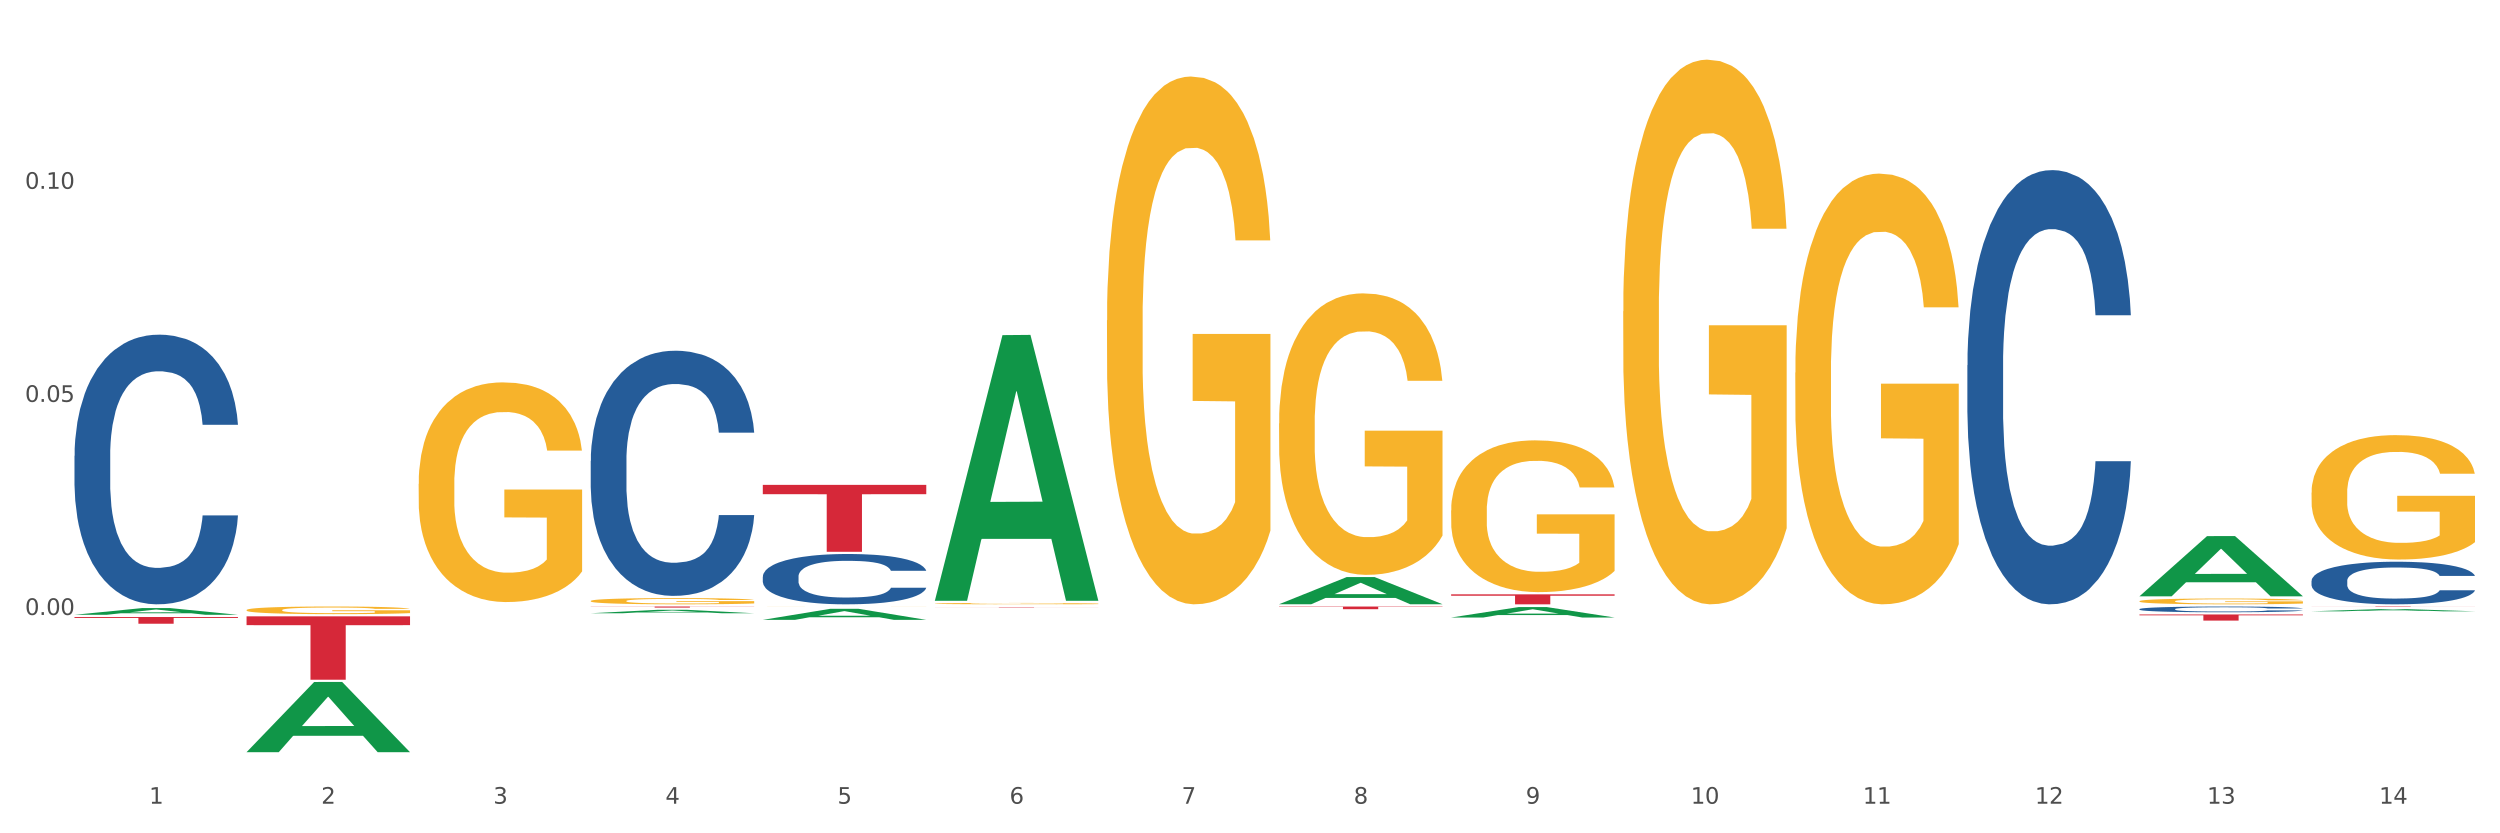 <?xml version="1.0" encoding="utf-8" standalone="no"?>
<!DOCTYPE svg PUBLIC "-//W3C//DTD SVG 1.1//EN"
  "http://www.w3.org/Graphics/SVG/1.1/DTD/svg11.dtd">
<svg xmlns:xlink="http://www.w3.org/1999/xlink" width="1080pt" height="360pt" viewBox="0 0 1080 360" xmlns="http://www.w3.org/2000/svg" version="1.1">
 <rect x="0" y="0" width="1080" height="360" fill="#333333" stroke="none"/>
 <defs>
  <style type="text/css">*{stroke-linejoin: round; stroke-linecap: butt}</style>
 </defs>
 <g id="figure_1">
  <g id="patch_1">
   <path d="M 0 360 
L 1080 360 
L 1080 0 
L 0 0 
z
" style="fill: #ffffff; stroke: #ffffff; stroke-linejoin: miter"/>
  </g>
  <g id="axes_1">
   <g id="matplotlib.axis_1">
    <g id="xtick_1">
     <g id="text_1">
      <!-- 1 -->
      <g style="fill: #4d4d4d" transform="translate(64.432 347.204) scale(0.096 -0.096)">
       <defs>
        <path id="DejaVuSans-31" d="M 794 531 
L 1825 531 
L 1825 4091 
L 703 3866 
L 703 4441 
L 1819 4666 
L 2450 4666 
L 2450 531 
L 3481 531 
L 3481 0 
L 794 0 
L 794 531 
z
" transform="scale(0.016)"/>
       </defs>
       <use xlink:href="#DejaVuSans-31"/>
      </g>
     </g>
    </g>
    <g id="xtick_2">
     <g id="text_2">
      <!-- 2 -->
      <g style="fill: #4d4d4d" transform="translate(138.771 347.204) scale(0.096 -0.096)">
       <defs>
        <path id="DejaVuSans-32" d="M 1228 531 
L 3431 531 
L 3431 0 
L 469 0 
L 469 531 
Q 828 903 1448 1529 
Q 2069 2156 2228 2338 
Q 2531 2678 2651 2914 
Q 2772 3150 2772 3378 
Q 2772 3750 2511 3984 
Q 2250 4219 1831 4219 
Q 1534 4219 1204 4116 
Q 875 4013 500 3803 
L 500 4441 
Q 881 4594 1212 4672 
Q 1544 4750 1819 4750 
Q 2544 4750 2975 4387 
Q 3406 4025 3406 3419 
Q 3406 3131 3298 2873 
Q 3191 2616 2906 2266 
Q 2828 2175 2409 1742 
Q 1991 1309 1228 531 
z
" transform="scale(0.016)"/>
       </defs>
       <use xlink:href="#DejaVuSans-32"/>
      </g>
     </g>
    </g>
    <g id="xtick_3">
     <g id="text_3">
      <!-- 3 -->
      <g style="fill: #4d4d4d" transform="translate(213.109 347.204) scale(0.096 -0.096)">
       <defs>
        <path id="DejaVuSans-33" d="M 2597 2516 
Q 3050 2419 3304 2112 
Q 3559 1806 3559 1356 
Q 3559 666 3084 287 
Q 2609 -91 1734 -91 
Q 1441 -91 1130 -33 
Q 819 25 488 141 
L 488 750 
Q 750 597 1062 519 
Q 1375 441 1716 441 
Q 2309 441 2620 675 
Q 2931 909 2931 1356 
Q 2931 1769 2642 2001 
Q 2353 2234 1838 2234 
L 1294 2234 
L 1294 2753 
L 1863 2753 
Q 2328 2753 2575 2939 
Q 2822 3125 2822 3475 
Q 2822 3834 2567 4026 
Q 2313 4219 1838 4219 
Q 1578 4219 1281 4162 
Q 984 4106 628 3988 
L 628 4550 
Q 988 4650 1302 4700 
Q 1616 4750 1894 4750 
Q 2613 4750 3031 4423 
Q 3450 4097 3450 3541 
Q 3450 3153 3228 2886 
Q 3006 2619 2597 2516 
z
" transform="scale(0.016)"/>
       </defs>
       <use xlink:href="#DejaVuSans-33"/>
      </g>
     </g>
    </g>
    <g id="xtick_4">
     <g id="text_4">
      <!-- 4 -->
      <g style="fill: #4d4d4d" transform="translate(287.448 347.204) scale(0.096 -0.096)">
       <defs>
        <path id="DejaVuSans-34" d="M 2419 4116 
L 825 1625 
L 2419 1625 
L 2419 4116 
z
M 2253 4666 
L 3047 4666 
L 3047 1625 
L 3713 1625 
L 3713 1100 
L 3047 1100 
L 3047 0 
L 2419 0 
L 2419 1100 
L 313 1100 
L 313 1709 
L 2253 4666 
z
" transform="scale(0.016)"/>
       </defs>
       <use xlink:href="#DejaVuSans-34"/>
      </g>
     </g>
    </g>
    <g id="xtick_5">
     <g id="text_5">
      <!-- 5 -->
      <g style="fill: #4d4d4d" transform="translate(361.787 347.204) scale(0.096 -0.096)">
       <defs>
        <path id="DejaVuSans-35" d="M 691 4666 
L 3169 4666 
L 3169 4134 
L 1269 4134 
L 1269 2991 
Q 1406 3038 1543 3061 
Q 1681 3084 1819 3084 
Q 2600 3084 3056 2656 
Q 3513 2228 3513 1497 
Q 3513 744 3044 326 
Q 2575 -91 1722 -91 
Q 1428 -91 1123 -41 
Q 819 9 494 109 
L 494 744 
Q 775 591 1075 516 
Q 1375 441 1709 441 
Q 2250 441 2565 725 
Q 2881 1009 2881 1497 
Q 2881 1984 2565 2268 
Q 2250 2553 1709 2553 
Q 1456 2553 1204 2497 
Q 953 2441 691 2322 
L 691 4666 
z
" transform="scale(0.016)"/>
       </defs>
       <use xlink:href="#DejaVuSans-35"/>
      </g>
     </g>
    </g>
    <g id="xtick_6">
     <g id="text_6">
      <!-- 6 -->
      <g style="fill: #4d4d4d" transform="translate(436.125 347.204) scale(0.096 -0.096)">
       <defs>
        <path id="DejaVuSans-36" d="M 2113 2584 
Q 1688 2584 1439 2293 
Q 1191 2003 1191 1497 
Q 1191 994 1439 701 
Q 1688 409 2113 409 
Q 2538 409 2786 701 
Q 3034 994 3034 1497 
Q 3034 2003 2786 2293 
Q 2538 2584 2113 2584 
z
M 3366 4563 
L 3366 3988 
Q 3128 4100 2886 4159 
Q 2644 4219 2406 4219 
Q 1781 4219 1451 3797 
Q 1122 3375 1075 2522 
Q 1259 2794 1537 2939 
Q 1816 3084 2150 3084 
Q 2853 3084 3261 2657 
Q 3669 2231 3669 1497 
Q 3669 778 3244 343 
Q 2819 -91 2113 -91 
Q 1303 -91 875 529 
Q 447 1150 447 2328 
Q 447 3434 972 4092 
Q 1497 4750 2381 4750 
Q 2619 4750 2861 4703 
Q 3103 4656 3366 4563 
z
" transform="scale(0.016)"/>
       </defs>
       <use xlink:href="#DejaVuSans-36"/>
      </g>
     </g>
    </g>
    <g id="xtick_7">
     <g id="text_7">
      <!-- 7 -->
      <g style="fill: #4d4d4d" transform="translate(510.464 347.204) scale(0.096 -0.096)">
       <defs>
        <path id="DejaVuSans-37" d="M 525 4666 
L 3525 4666 
L 3525 4397 
L 1831 0 
L 1172 0 
L 2766 4134 
L 525 4134 
L 525 4666 
z
" transform="scale(0.016)"/>
       </defs>
       <use xlink:href="#DejaVuSans-37"/>
      </g>
     </g>
    </g>
    <g id="xtick_8">
     <g id="text_8">
      <!-- 8 -->
      <g style="fill: #4d4d4d" transform="translate(584.803 347.204) scale(0.096 -0.096)">
       <defs>
        <path id="DejaVuSans-38" d="M 2034 2216 
Q 1584 2216 1326 1975 
Q 1069 1734 1069 1313 
Q 1069 891 1326 650 
Q 1584 409 2034 409 
Q 2484 409 2743 651 
Q 3003 894 3003 1313 
Q 3003 1734 2745 1975 
Q 2488 2216 2034 2216 
z
M 1403 2484 
Q 997 2584 770 2862 
Q 544 3141 544 3541 
Q 544 4100 942 4425 
Q 1341 4750 2034 4750 
Q 2731 4750 3128 4425 
Q 3525 4100 3525 3541 
Q 3525 3141 3298 2862 
Q 3072 2584 2669 2484 
Q 3125 2378 3379 2068 
Q 3634 1759 3634 1313 
Q 3634 634 3220 271 
Q 2806 -91 2034 -91 
Q 1263 -91 848 271 
Q 434 634 434 1313 
Q 434 1759 690 2068 
Q 947 2378 1403 2484 
z
M 1172 3481 
Q 1172 3119 1398 2916 
Q 1625 2713 2034 2713 
Q 2441 2713 2670 2916 
Q 2900 3119 2900 3481 
Q 2900 3844 2670 4047 
Q 2441 4250 2034 4250 
Q 1625 4250 1398 4047 
Q 1172 3844 1172 3481 
z
" transform="scale(0.016)"/>
       </defs>
       <use xlink:href="#DejaVuSans-38"/>
      </g>
     </g>
    </g>
    <g id="xtick_9">
     <g id="text_9">
      <!-- 9 -->
      <g style="fill: #4d4d4d" transform="translate(659.142 347.204) scale(0.096 -0.096)">
       <defs>
        <path id="DejaVuSans-39" d="M 703 97 
L 703 672 
Q 941 559 1184 500 
Q 1428 441 1663 441 
Q 2288 441 2617 861 
Q 2947 1281 2994 2138 
Q 2813 1869 2534 1725 
Q 2256 1581 1919 1581 
Q 1219 1581 811 2004 
Q 403 2428 403 3163 
Q 403 3881 828 4315 
Q 1253 4750 1959 4750 
Q 2769 4750 3195 4129 
Q 3622 3509 3622 2328 
Q 3622 1225 3098 567 
Q 2575 -91 1691 -91 
Q 1453 -91 1209 -44 
Q 966 3 703 97 
z
M 1959 2075 
Q 2384 2075 2632 2365 
Q 2881 2656 2881 3163 
Q 2881 3666 2632 3958 
Q 2384 4250 1959 4250 
Q 1534 4250 1286 3958 
Q 1038 3666 1038 3163 
Q 1038 2656 1286 2365 
Q 1534 2075 1959 2075 
z
" transform="scale(0.016)"/>
       </defs>
       <use xlink:href="#DejaVuSans-39"/>
      </g>
     </g>
    </g>
    <g id="xtick_10">
     <g id="text_10">
      <!-- 10 -->
      <g style="fill: #4d4d4d" transform="translate(730.426 347.204) scale(0.096 -0.096)">
       <defs>
        <path id="DejaVuSans-30" d="M 2034 4250 
Q 1547 4250 1301 3770 
Q 1056 3291 1056 2328 
Q 1056 1369 1301 889 
Q 1547 409 2034 409 
Q 2525 409 2770 889 
Q 3016 1369 3016 2328 
Q 3016 3291 2770 3770 
Q 2525 4250 2034 4250 
z
M 2034 4750 
Q 2819 4750 3233 4129 
Q 3647 3509 3647 2328 
Q 3647 1150 3233 529 
Q 2819 -91 2034 -91 
Q 1250 -91 836 529 
Q 422 1150 422 2328 
Q 422 3509 836 4129 
Q 1250 4750 2034 4750 
z
" transform="scale(0.016)"/>
       </defs>
       <use xlink:href="#DejaVuSans-31"/>
       <use xlink:href="#DejaVuSans-30" transform="translate(63.623 0)"/>
      </g>
     </g>
    </g>
    <g id="xtick_11">
     <g id="text_11">
      <!-- 11 -->
      <g style="fill: #4d4d4d" transform="translate(804.765 347.204) scale(0.096 -0.096)">
       <use xlink:href="#DejaVuSans-31"/>
       <use xlink:href="#DejaVuSans-31" transform="translate(63.623 0)"/>
      </g>
     </g>
    </g>
    <g id="xtick_12">
     <g id="text_12">
      <!-- 12 -->
      <g style="fill: #4d4d4d" transform="translate(879.104 347.204) scale(0.096 -0.096)">
       <use xlink:href="#DejaVuSans-31"/>
       <use xlink:href="#DejaVuSans-32" transform="translate(63.623 0)"/>
      </g>
     </g>
    </g>
    <g id="xtick_13">
     <g id="text_13">
      <!-- 13 -->
      <g style="fill: #4d4d4d" transform="translate(953.442 347.204) scale(0.096 -0.096)">
       <use xlink:href="#DejaVuSans-31"/>
       <use xlink:href="#DejaVuSans-33" transform="translate(63.623 0)"/>
      </g>
     </g>
    </g>
    <g id="xtick_14">
     <g id="text_14">
      <!-- 14 -->
      <g style="fill: #4d4d4d" transform="translate(1027.781 347.204) scale(0.096 -0.096)">
       <use xlink:href="#DejaVuSans-31"/>
       <use xlink:href="#DejaVuSans-34" transform="translate(63.623 0)"/>
      </g>
     </g>
    </g>
    <g id="xtick_15"/>
    <g id="xtick_16"/>
    <g id="xtick_17"/>
    <g id="xtick_18"/>
    <g id="xtick_19"/>
    <g id="xtick_20"/>
    <g id="xtick_21"/>
    <g id="xtick_22"/>
    <g id="xtick_23"/>
    <g id="xtick_24"/>
    <g id="xtick_25"/>
    <g id="xtick_26"/>
    <g id="xtick_27"/>
   </g>
   <g id="matplotlib.axis_2">
    <g id="ytick_1">
     <g id="text_15">
      <!-- 0.00 -->
      <g style="fill: #4d4d4d" transform="translate(10.8 265.662) scale(0.096 -0.096)">
       <defs>
        <path id="DejaVuSans-2e" d="M 684 794 
L 1344 794 
L 1344 0 
L 684 0 
L 684 794 
z
" transform="scale(0.016)"/>
       </defs>
       <use xlink:href="#DejaVuSans-30"/>
       <use xlink:href="#DejaVuSans-2e" transform="translate(63.623 0)"/>
       <use xlink:href="#DejaVuSans-30" transform="translate(95.41 0)"/>
       <use xlink:href="#DejaVuSans-30" transform="translate(159.033 0)"/>
      </g>
     </g>
    </g>
    <g id="ytick_2">
     <g id="text_16">
      <!-- 0.05 -->
      <g style="fill: #4d4d4d" transform="translate(10.8 173.612) scale(0.096 -0.096)">
       <use xlink:href="#DejaVuSans-30"/>
       <use xlink:href="#DejaVuSans-2e" transform="translate(63.623 0)"/>
       <use xlink:href="#DejaVuSans-30" transform="translate(95.41 0)"/>
       <use xlink:href="#DejaVuSans-35" transform="translate(159.033 0)"/>
      </g>
     </g>
    </g>
    <g id="ytick_3">
     <g id="text_17">
      <!-- 0.10 -->
      <g style="fill: #4d4d4d" transform="translate(10.8 81.561) scale(0.096 -0.096)">
       <use xlink:href="#DejaVuSans-30"/>
       <use xlink:href="#DejaVuSans-2e" transform="translate(63.623 0)"/>
       <use xlink:href="#DejaVuSans-31" transform="translate(95.41 0)"/>
       <use xlink:href="#DejaVuSans-30" transform="translate(159.033 0)"/>
      </g>
     </g>
    </g>
    <g id="ytick_4"/>
    <g id="ytick_5"/>
    <g id="ytick_6"/>
    <g id="ytick_7"/>
   </g>
   <g id="PolyCollection_1">
    <path d="M 32.175 265.591 
L 32.248 265.588 
L 61.37 262.691 
L 73.456 262.688 
L 102.797 265.596 
L 88.818 265.596 
L 82.484 264.919 
L 52.415 264.919 
L 52.197 264.93 
L 46.081 265.596 
L 32.175 265.596 
L 32.175 265.591 
L 56.201 264.515 
L 78.698 264.512 
L 67.559 263.308 
L 67.413 263.302 
L 67.267 263.311 
L 56.128 264.512 
L 56.201 264.515 
L 32.175 265.591 
z
" clip-path="url(#p073bc0b8f6)" style="fill: #109648"/>
    <path d="M 626.885 256.743 
L 697.506 256.743 
L 697.506 257.344 
L 669.726 257.348 
L 669.726 261.07 
L 654.497 261.07 
L 654.497 257.348 
L 626.885 257.344 
L 626.885 256.747 
L 626.885 256.743 
z
" clip-path="url(#p073bc0b8f6)" style="fill: #d62839"/>
    <path d="M 552.546 262.015 
L 623.168 262.015 
L 623.168 262.177 
L 595.388 262.178 
L 595.388 263.185 
L 580.159 263.185 
L 580.159 262.178 
L 552.546 262.177 
L 552.546 262.016 
L 552.546 262.015 
z
" clip-path="url(#p073bc0b8f6)" style="fill: #d62839"/>
    <path d="M 403.869 262.325 
L 474.49 262.325 
L 474.49 262.347 
L 446.71 262.347 
L 446.71 262.483 
L 431.481 262.483 
L 431.481 262.347 
L 403.869 262.347 
L 403.869 262.326 
L 403.869 262.325 
z
" clip-path="url(#p073bc0b8f6)" style="fill: #d62839"/>
    <path d="M 329.53 209.468 
L 400.152 209.468 
L 400.152 213.485 
L 372.371 213.513 
L 372.371 238.38 
L 357.143 238.38 
L 357.143 213.513 
L 329.53 213.485 
L 329.53 209.495 
L 329.53 209.468 
z
" clip-path="url(#p073bc0b8f6)" style="fill: #d62839"/>
    <path d="M 255.191 262.015 
L 325.813 262.015 
L 325.813 262.079 
L 298.033 262.079 
L 298.033 262.475 
L 282.804 262.475 
L 282.804 262.079 
L 255.191 262.079 
L 255.191 262.015 
L 255.191 262.015 
z
" clip-path="url(#p073bc0b8f6)" style="fill: #d62839"/>
    <path d="M 106.514 266.265 
L 177.135 266.265 
L 177.135 270.069 
L 149.355 270.095 
L 149.355 293.64 
L 134.126 293.64 
L 134.126 270.095 
L 106.514 270.069 
L 106.514 266.291 
L 106.514 266.265 
z
" clip-path="url(#p073bc0b8f6)" style="fill: #d62839"/>
    <path d="M 32.175 266.541 
L 102.797 266.541 
L 102.797 266.946 
L 75.017 266.949 
L 75.017 269.454 
L 59.788 269.454 
L 59.788 266.949 
L 32.175 266.946 
L 32.175 266.544 
L 32.175 266.541 
z
" clip-path="url(#p073bc0b8f6)" style="fill: #d62839"/>
    <path d="M 180.852 209.041 
L 180.936 208.955 
L 180.936 205.834 
L 181.103 203.148 
L 181.936 196.647 
L 183.187 191.273 
L 184.104 188.413 
L 185.021 186.073 
L 186.105 183.732 
L 187.439 181.305 
L 189.857 177.752 
L 191.358 175.932 
L 193.192 174.025 
L 196.528 171.251 
L 198.946 169.691 
L 201.447 168.391 
L 205.533 166.831 
L 208.201 166.137 
L 211.036 165.617 
L 214.454 165.271 
L 217.039 165.184 
L 222.709 165.444 
L 227.545 166.224 
L 229.879 166.831 
L 232.881 167.871 
L 234.465 168.564 
L 237.05 169.951 
L 239.718 171.771 
L 241.552 173.331 
L 244.304 176.278 
L 246.388 179.225 
L 248.306 182.866 
L 249.306 185.379 
L 250.057 187.719 
L 250.724 190.406 
L 251.391 194.653 
L 236.383 194.653 
L 235.799 191.62 
L 234.882 188.76 
L 233.548 185.986 
L 232.38 184.252 
L 230.379 182.086 
L 228.545 180.699 
L 226.627 179.659 
L 224.293 178.792 
L 222.458 178.359 
L 219.874 178.012 
L 214.788 178.099 
L 211.369 178.792 
L 209.034 179.659 
L 207.534 180.439 
L 206.2 181.305 
L 204.699 182.519 
L 202.948 184.339 
L 201.697 185.986 
L 200.446 188.066 
L 199.446 190.146 
L 198.529 192.573 
L 197.778 195.173 
L 197.195 197.86 
L 196.694 201.154 
L 196.277 206.614 
L 196.277 218.489 
L 196.444 221.176 
L 196.861 224.73 
L 197.361 227.416 
L 198.195 230.623 
L 198.946 232.79 
L 200.363 235.911 
L 201.947 238.511 
L 203.198 240.158 
L 204.449 241.544 
L 206.616 243.451 
L 209.034 245.011 
L 211.119 245.965 
L 213.954 246.832 
L 215.871 247.178 
L 217.539 247.352 
L 221.625 247.352 
L 224.543 247.092 
L 227.795 246.485 
L 230.296 245.705 
L 232.38 244.751 
L 234.715 243.191 
L 236.216 241.718 
L 236.216 223.603 
L 217.873 223.516 
L 217.873 211.468 
L 251.474 211.468 
L 251.474 246.832 
L 250.057 248.652 
L 248.473 250.299 
L 246.805 251.772 
L 244.304 253.592 
L 241.302 255.326 
L 238.634 256.539 
L 235.799 257.579 
L 232.464 258.533 
L 228.128 259.399 
L 225.46 259.746 
L 222.125 260.006 
L 218.206 260.093 
L 214.788 259.919 
L 211.452 259.486 
L 207.951 258.706 
L 204.532 257.579 
L 201.947 256.452 
L 199.362 255.066 
L 196.611 253.245 
L 194.443 251.512 
L 192.776 249.952 
L 190.941 247.958 
L 188.94 245.358 
L 187.439 243.018 
L 186.105 240.591 
L 184.688 237.471 
L 183.687 234.784 
L 182.687 231.403 
L 182.103 228.89 
L 181.436 224.99 
L 180.936 219.529 
L 180.852 209.041 
z
" clip-path="url(#p073bc0b8f6)" style="fill: #f7b32b"/>
    <path d="M 32.175 196.915 
L 32.258 196.809 
L 32.258 193.83 
L 32.509 189.787 
L 33.427 182.34 
L 34.596 176.701 
L 36.599 170.105 
L 37.684 167.338 
L 39.104 164.253 
L 42.025 159.253 
L 45.364 154.997 
L 47.702 152.656 
L 49.455 151.167 
L 53.378 148.507 
L 55.632 147.337 
L 57.969 146.379 
L 59.973 145.741 
L 63.312 144.996 
L 65.983 144.677 
L 69.072 144.571 
L 71.66 144.677 
L 75.082 145.103 
L 80.091 146.379 
L 82.011 147.124 
L 84.599 148.401 
L 87.27 150.103 
L 89.44 151.805 
L 91.945 154.252 
L 94.533 157.444 
L 97.037 161.487 
L 98.79 165.211 
L 100.209 169.147 
L 101.461 173.935 
L 102.379 179.148 
L 102.797 183.51 
L 87.52 183.51 
L 87.103 179.574 
L 86.268 175.318 
L 85.434 172.445 
L 84.515 170.105 
L 83.096 167.445 
L 81.844 165.743 
L 79.757 163.721 
L 77.837 162.444 
L 76.251 161.7 
L 74.331 161.061 
L 70.241 160.423 
L 67.319 160.423 
L 65.482 160.636 
L 63.229 161.168 
L 61.309 161.913 
L 59.055 163.189 
L 57.302 164.572 
L 55.549 166.381 
L 54.547 167.658 
L 53.044 169.998 
L 52.043 171.913 
L 50.707 175.211 
L 49.956 177.552 
L 48.62 183.616 
L 48.036 188.085 
L 47.785 191.17 
L 47.618 194.575 
L 47.618 211.172 
L 48.119 218.619 
L 48.537 221.811 
L 49.204 225.428 
L 50.457 230.11 
L 52.293 234.684 
L 54.213 237.983 
L 55.799 240.004 
L 57.302 241.494 
L 58.804 242.664 
L 60.641 243.728 
L 62.143 244.366 
L 64.397 245.004 
L 67.069 245.324 
L 69.155 245.324 
L 73.413 244.792 
L 75.333 244.26 
L 77.169 243.515 
L 79.173 242.345 
L 80.759 241.068 
L 81.677 240.11 
L 83.18 238.089 
L 84.348 235.961 
L 85.35 233.514 
L 86.018 231.386 
L 86.769 228.195 
L 87.353 224.577 
L 87.52 222.662 
L 102.797 222.662 
L 102.463 226.492 
L 101.879 230.216 
L 100.71 235.216 
L 99.792 238.089 
L 98.372 241.6 
L 96.87 244.579 
L 94.783 247.877 
L 92.863 250.324 
L 90.86 252.452 
L 88.689 254.367 
L 84.766 257.027 
L 83.347 257.771 
L 80.341 259.048 
L 78.004 259.793 
L 74.581 260.538 
L 71.075 260.963 
L 67.402 261.07 
L 64.147 260.857 
L 60.557 260.218 
L 58.303 259.58 
L 55.799 258.623 
L 52.877 257.133 
L 50.123 255.324 
L 47.535 253.197 
L 45.114 250.75 
L 42.86 247.983 
L 39.938 243.409 
L 37.768 238.94 
L 36.182 234.791 
L 35.097 231.28 
L 34.011 226.811 
L 33.427 223.726 
L 32.509 216.279 
L 32.175 209.363 
L 32.175 196.915 
z
" clip-path="url(#p073bc0b8f6)" style="fill: #255c99"/>
    <path d="M 255.191 199.098 
L 255.275 199.001 
L 255.275 196.293 
L 255.525 192.617 
L 256.443 185.846 
L 257.612 180.719 
L 259.615 174.722 
L 260.701 172.207 
L 262.12 169.402 
L 265.041 164.856 
L 268.381 160.987 
L 270.718 158.859 
L 272.471 157.504 
L 276.394 155.086 
L 278.648 154.022 
L 280.986 153.152 
L 282.989 152.571 
L 286.328 151.894 
L 288.999 151.604 
L 292.088 151.507 
L 294.676 151.604 
L 298.098 151.991 
L 303.107 153.152 
L 305.027 153.829 
L 307.615 154.989 
L 310.286 156.537 
L 312.457 158.085 
L 314.961 160.31 
L 317.549 163.211 
L 320.053 166.887 
L 321.806 170.273 
L 323.225 173.852 
L 324.477 178.204 
L 325.396 182.944 
L 325.813 186.91 
L 310.537 186.91 
L 310.119 183.331 
L 309.284 179.462 
L 308.45 176.85 
L 307.531 174.722 
L 306.112 172.304 
L 304.86 170.756 
L 302.773 168.918 
L 300.853 167.758 
L 299.267 167.081 
L 297.347 166.5 
L 293.257 165.92 
L 290.335 165.92 
L 288.499 166.113 
L 286.245 166.597 
L 284.325 167.274 
L 282.071 168.435 
L 280.318 169.692 
L 278.565 171.337 
L 277.563 172.497 
L 276.06 174.626 
L 275.059 176.367 
L 273.723 179.365 
L 272.972 181.493 
L 271.636 187.007 
L 271.052 191.069 
L 270.801 193.875 
L 270.634 196.97 
L 270.634 212.06 
L 271.135 218.831 
L 271.553 221.733 
L 272.22 225.021 
L 273.473 229.277 
L 275.309 233.437 
L 277.229 236.435 
L 278.815 238.273 
L 280.318 239.627 
L 281.82 240.692 
L 283.657 241.659 
L 285.159 242.239 
L 287.413 242.82 
L 290.085 243.11 
L 292.172 243.11 
L 296.429 242.626 
L 298.349 242.142 
L 300.185 241.465 
L 302.189 240.401 
L 303.775 239.241 
L 304.693 238.37 
L 306.196 236.532 
L 307.364 234.598 
L 308.366 232.373 
L 309.034 230.438 
L 309.785 227.536 
L 310.37 224.248 
L 310.537 222.506 
L 325.813 222.506 
L 325.479 225.989 
L 324.895 229.374 
L 323.726 233.92 
L 322.808 236.532 
L 321.389 239.724 
L 319.886 242.433 
L 317.799 245.431 
L 315.879 247.656 
L 313.876 249.591 
L 311.705 251.332 
L 307.782 253.75 
L 306.363 254.427 
L 303.358 255.588 
L 301.02 256.265 
L 297.598 256.942 
L 294.092 257.329 
L 290.419 257.426 
L 287.163 257.232 
L 283.573 256.652 
L 281.32 256.071 
L 278.815 255.201 
L 275.893 253.847 
L 273.139 252.202 
L 270.551 250.268 
L 268.13 248.043 
L 265.876 245.528 
L 262.955 241.369 
L 260.784 237.306 
L 259.198 233.534 
L 258.113 230.341 
L 257.028 226.279 
L 256.443 223.474 
L 255.525 216.703 
L 255.191 210.415 
L 255.191 199.098 
z
" clip-path="url(#p073bc0b8f6)" style="fill: #255c99"/>
    <path d="M 329.53 249.095 
L 329.613 249.076 
L 329.613 248.52 
L 329.864 247.765 
L 330.782 246.375 
L 331.951 245.322 
L 333.954 244.091 
L 335.039 243.575 
L 336.458 242.999 
L 339.38 242.066 
L 342.719 241.272 
L 345.057 240.835 
L 346.81 240.557 
L 350.733 240.06 
L 352.987 239.842 
L 355.324 239.663 
L 357.328 239.544 
L 360.667 239.405 
L 363.338 239.345 
L 366.427 239.325 
L 369.015 239.345 
L 372.437 239.425 
L 377.446 239.663 
L 379.366 239.802 
L 381.954 240.04 
L 384.625 240.358 
L 386.795 240.676 
L 389.3 241.133 
L 391.887 241.728 
L 394.392 242.483 
L 396.145 243.178 
L 397.564 243.913 
L 398.816 244.806 
L 399.734 245.779 
L 400.152 246.593 
L 384.875 246.593 
L 384.458 245.859 
L 383.623 245.064 
L 382.788 244.528 
L 381.87 244.091 
L 380.451 243.595 
L 379.199 243.277 
L 377.112 242.9 
L 375.192 242.662 
L 373.606 242.523 
L 371.686 242.403 
L 367.595 242.284 
L 364.674 242.284 
L 362.837 242.324 
L 360.583 242.423 
L 358.663 242.562 
L 356.41 242.801 
L 354.656 243.059 
L 352.903 243.396 
L 351.902 243.635 
L 350.399 244.071 
L 349.397 244.429 
L 348.062 245.044 
L 347.31 245.481 
L 345.975 246.613 
L 345.391 247.447 
L 345.14 248.023 
L 344.973 248.659 
L 344.973 251.756 
L 345.474 253.146 
L 345.891 253.742 
L 346.559 254.417 
L 347.811 255.291 
L 349.648 256.145 
L 351.568 256.76 
L 353.154 257.138 
L 354.656 257.416 
L 356.159 257.634 
L 357.996 257.833 
L 359.498 257.952 
L 361.752 258.071 
L 364.423 258.131 
L 366.51 258.131 
L 370.768 258.031 
L 372.688 257.932 
L 374.524 257.793 
L 376.528 257.575 
L 378.114 257.336 
L 379.032 257.158 
L 380.534 256.78 
L 381.703 256.383 
L 382.705 255.926 
L 383.373 255.529 
L 384.124 254.934 
L 384.708 254.258 
L 384.875 253.901 
L 400.152 253.901 
L 399.818 254.616 
L 399.233 255.311 
L 398.065 256.244 
L 397.146 256.78 
L 395.727 257.436 
L 394.225 257.992 
L 392.138 258.607 
L 390.218 259.064 
L 388.214 259.461 
L 386.044 259.819 
L 382.121 260.315 
L 380.701 260.454 
L 377.696 260.692 
L 375.359 260.831 
L 371.936 260.97 
L 368.43 261.05 
L 364.757 261.07 
L 361.502 261.03 
L 357.912 260.911 
L 355.658 260.792 
L 353.154 260.613 
L 350.232 260.335 
L 347.477 259.997 
L 344.89 259.6 
L 342.469 259.143 
L 340.215 258.627 
L 337.293 257.773 
L 335.123 256.939 
L 333.537 256.165 
L 332.452 255.509 
L 331.366 254.675 
L 330.782 254.1 
L 329.864 252.71 
L 329.53 251.419 
L 329.53 249.095 
z
" clip-path="url(#p073bc0b8f6)" style="fill: #255c99"/>
    <path d="M 924.24 265.448 
L 994.861 265.448 
L 994.861 265.816 
L 967.081 265.818 
L 967.081 268.092 
L 951.852 268.092 
L 951.852 265.818 
L 924.24 265.816 
L 924.24 265.451 
L 924.24 265.448 
z
" clip-path="url(#p073bc0b8f6)" style="fill: #d62839"/>
    <path d="M 849.901 157.769 
L 849.984 157.598 
L 849.984 152.801 
L 850.235 146.292 
L 851.153 134.3 
L 852.322 125.22 
L 854.325 114.599 
L 855.41 110.145 
L 856.829 105.177 
L 859.751 97.125 
L 863.09 90.273 
L 865.428 86.504 
L 867.181 84.106 
L 871.104 79.823 
L 873.358 77.939 
L 875.695 76.397 
L 877.699 75.369 
L 881.038 74.17 
L 883.709 73.656 
L 886.798 73.485 
L 889.386 73.656 
L 892.808 74.341 
L 897.817 76.397 
L 899.737 77.596 
L 902.325 79.652 
L 904.996 82.393 
L 907.166 85.134 
L 909.671 89.074 
L 912.258 94.213 
L 914.763 100.723 
L 916.516 106.719 
L 917.935 113.057 
L 919.187 120.766 
L 920.105 129.16 
L 920.523 136.184 
L 905.246 136.184 
L 904.829 129.846 
L 903.994 122.993 
L 903.159 118.368 
L 902.241 114.599 
L 900.822 110.316 
L 899.57 107.575 
L 897.483 104.32 
L 895.563 102.265 
L 893.977 101.066 
L 892.057 100.038 
L 887.966 99.01 
L 885.045 99.01 
L 883.208 99.352 
L 880.954 100.209 
L 879.034 101.408 
L 876.78 103.464 
L 875.027 105.691 
L 873.274 108.603 
L 872.273 110.659 
L 870.77 114.428 
L 869.768 117.511 
L 868.433 122.822 
L 867.681 126.591 
L 866.346 136.356 
L 865.761 143.551 
L 865.511 148.519 
L 865.344 154 
L 865.344 180.725 
L 865.845 192.717 
L 866.262 197.856 
L 866.93 203.681 
L 868.182 211.218 
L 870.019 218.585 
L 871.939 223.895 
L 873.525 227.15 
L 875.027 229.548 
L 876.53 231.433 
L 878.367 233.146 
L 879.869 234.174 
L 882.123 235.202 
L 884.794 235.716 
L 886.881 235.716 
L 891.139 234.859 
L 893.059 234.003 
L 894.895 232.803 
L 896.899 230.919 
L 898.485 228.863 
L 899.403 227.321 
L 900.905 224.066 
L 902.074 220.64 
L 903.076 216.7 
L 903.744 213.274 
L 904.495 208.135 
L 905.079 202.31 
L 905.246 199.226 
L 920.523 199.226 
L 920.189 205.394 
L 919.604 211.39 
L 918.436 219.441 
L 917.517 224.066 
L 916.098 229.72 
L 914.596 234.516 
L 912.509 239.827 
L 910.589 243.767 
L 908.585 247.193 
L 906.415 250.277 
L 902.491 254.56 
L 901.072 255.759 
L 898.067 257.815 
L 895.73 259.014 
L 892.307 260.213 
L 888.801 260.898 
L 885.128 261.07 
L 881.873 260.727 
L 878.283 259.699 
L 876.029 258.671 
L 873.525 257.129 
L 870.603 254.731 
L 867.848 251.819 
L 865.261 248.393 
L 862.84 244.452 
L 860.586 239.998 
L 857.664 232.632 
L 855.494 225.437 
L 853.908 218.756 
L 852.823 213.103 
L 851.737 205.908 
L 851.153 200.94 
L 850.235 188.948 
L 849.901 177.813 
L 849.901 157.769 
z
" clip-path="url(#p073bc0b8f6)" style="fill: #255c99"/>
    <path d="M 998.578 250.934 
L 998.662 250.917 
L 998.662 250.447 
L 998.912 249.808 
L 999.83 248.631 
L 1000.999 247.741 
L 1003.003 246.699 
L 1004.088 246.261 
L 1005.507 245.774 
L 1008.429 244.984 
L 1011.768 244.312 
L 1014.105 243.942 
L 1015.858 243.707 
L 1019.781 243.286 
L 1022.035 243.102 
L 1024.373 242.95 
L 1026.376 242.849 
L 1029.715 242.732 
L 1032.387 242.681 
L 1035.475 242.665 
L 1038.063 242.681 
L 1041.486 242.749 
L 1046.494 242.95 
L 1048.414 243.068 
L 1051.002 243.27 
L 1053.673 243.539 
L 1055.844 243.807 
L 1058.348 244.194 
L 1060.936 244.698 
L 1063.44 245.337 
L 1065.193 245.925 
L 1066.612 246.547 
L 1067.864 247.304 
L 1068.783 248.127 
L 1069.2 248.816 
L 1053.924 248.816 
L 1053.506 248.194 
L 1052.671 247.522 
L 1051.837 247.068 
L 1050.918 246.699 
L 1049.499 246.278 
L 1048.247 246.009 
L 1046.16 245.69 
L 1044.24 245.488 
L 1042.654 245.371 
L 1040.734 245.27 
L 1036.644 245.169 
L 1033.722 245.169 
L 1031.886 245.203 
L 1029.632 245.287 
L 1027.712 245.404 
L 1025.458 245.606 
L 1023.705 245.824 
L 1021.952 246.11 
L 1020.95 246.312 
L 1019.448 246.682 
L 1018.446 246.984 
L 1017.11 247.505 
L 1016.359 247.875 
L 1015.023 248.833 
L 1014.439 249.539 
L 1014.188 250.027 
L 1014.022 250.564 
L 1014.022 253.186 
L 1014.522 254.363 
L 1014.94 254.867 
L 1015.608 255.439 
L 1016.86 256.178 
L 1018.696 256.901 
L 1020.616 257.422 
L 1022.202 257.742 
L 1023.705 257.977 
L 1025.207 258.162 
L 1027.044 258.33 
L 1028.547 258.431 
L 1030.8 258.532 
L 1033.472 258.582 
L 1035.559 258.582 
L 1039.816 258.498 
L 1041.736 258.414 
L 1043.572 258.296 
L 1045.576 258.111 
L 1047.162 257.91 
L 1048.08 257.758 
L 1049.583 257.439 
L 1050.752 257.103 
L 1051.753 256.716 
L 1052.421 256.38 
L 1053.172 255.876 
L 1053.757 255.304 
L 1053.924 255.002 
L 1069.2 255.002 
L 1068.866 255.607 
L 1068.282 256.195 
L 1067.113 256.985 
L 1066.195 257.439 
L 1064.776 257.994 
L 1063.273 258.464 
L 1061.186 258.985 
L 1059.266 259.372 
L 1057.263 259.708 
L 1055.092 260.011 
L 1051.169 260.431 
L 1049.75 260.549 
L 1046.745 260.75 
L 1044.407 260.868 
L 1040.985 260.986 
L 1037.479 261.053 
L 1033.806 261.07 
L 1030.55 261.036 
L 1026.96 260.935 
L 1024.707 260.834 
L 1022.202 260.683 
L 1019.281 260.448 
L 1016.526 260.162 
L 1013.938 259.826 
L 1011.517 259.439 
L 1009.263 259.002 
L 1006.342 258.279 
L 1004.171 257.573 
L 1002.585 256.918 
L 1001.5 256.363 
L 1000.415 255.657 
L 999.83 255.17 
L 998.912 253.993 
L 998.578 252.901 
L 998.578 250.934 
z
" clip-path="url(#p073bc0b8f6)" style="fill: #255c99"/>
    <path d="M 998.578 212.81 
L 998.662 212.761 
L 998.662 210.994 
L 998.828 209.472 
L 999.662 205.791 
L 1000.913 202.748 
L 1001.83 201.128 
L 1002.747 199.803 
L 1003.831 198.478 
L 1005.165 197.103 
L 1007.583 195.091 
L 1009.084 194.06 
L 1010.918 192.98 
L 1014.253 191.41 
L 1016.671 190.526 
L 1019.173 189.79 
L 1023.258 188.907 
L 1025.926 188.514 
L 1028.761 188.219 
L 1032.18 188.023 
L 1034.765 187.974 
L 1040.434 188.121 
L 1045.27 188.563 
L 1047.605 188.907 
L 1050.607 189.496 
L 1052.191 189.888 
L 1054.775 190.674 
L 1057.444 191.704 
L 1059.278 192.588 
L 1062.029 194.257 
L 1064.114 195.925 
L 1066.032 197.987 
L 1067.032 199.41 
L 1067.783 200.735 
L 1068.45 202.257 
L 1069.117 204.662 
L 1054.108 204.662 
L 1053.525 202.944 
L 1052.608 201.324 
L 1051.274 199.754 
L 1050.106 198.772 
L 1048.105 197.545 
L 1046.271 196.76 
L 1044.353 196.171 
L 1042.019 195.68 
L 1040.184 195.435 
L 1037.599 195.238 
L 1032.513 195.287 
L 1029.095 195.68 
L 1026.76 196.171 
L 1025.259 196.613 
L 1023.925 197.103 
L 1022.425 197.791 
L 1020.674 198.821 
L 1019.423 199.754 
L 1018.172 200.932 
L 1017.172 202.11 
L 1016.255 203.484 
L 1015.504 204.957 
L 1014.92 206.478 
L 1014.42 208.343 
L 1014.003 211.436 
L 1014.003 218.16 
L 1014.17 219.681 
L 1014.587 221.694 
L 1015.087 223.215 
L 1015.921 225.031 
L 1016.671 226.258 
L 1018.089 228.025 
L 1019.673 229.498 
L 1020.924 230.43 
L 1022.174 231.216 
L 1024.342 232.296 
L 1026.76 233.179 
L 1028.845 233.719 
L 1031.68 234.21 
L 1033.597 234.406 
L 1035.265 234.504 
L 1039.35 234.504 
L 1042.269 234.357 
L 1045.52 234.014 
L 1048.022 233.572 
L 1050.106 233.032 
L 1052.441 232.148 
L 1053.942 231.314 
L 1053.942 221.056 
L 1035.598 221.007 
L 1035.598 214.184 
L 1069.2 214.184 
L 1069.2 234.21 
L 1067.783 235.241 
L 1066.198 236.173 
L 1064.531 237.008 
L 1062.029 238.038 
L 1059.028 239.02 
L 1056.36 239.707 
L 1053.525 240.296 
L 1050.19 240.836 
L 1045.854 241.327 
L 1043.186 241.523 
L 1039.851 241.67 
L 1035.932 241.719 
L 1032.513 241.621 
L 1029.178 241.376 
L 1025.676 240.934 
L 1022.258 240.296 
L 1019.673 239.658 
L 1017.088 238.873 
L 1014.337 237.842 
L 1012.169 236.86 
L 1010.501 235.977 
L 1008.667 234.848 
L 1006.666 233.375 
L 1005.165 232.05 
L 1003.831 230.676 
L 1002.414 228.909 
L 1001.413 227.387 
L 1000.413 225.473 
L 999.829 224.05 
L 999.162 221.841 
L 998.662 218.749 
L 998.578 212.81 
z
" clip-path="url(#p073bc0b8f6)" style="fill: #f7b32b"/>
    <path d="M 924.24 259.719 
L 924.323 259.717 
L 924.323 259.635 
L 924.49 259.564 
L 925.323 259.392 
L 926.574 259.249 
L 927.491 259.174 
L 928.408 259.112 
L 929.492 259.05 
L 930.826 258.986 
L 933.244 258.892 
L 934.745 258.844 
L 936.58 258.793 
L 939.915 258.72 
L 942.333 258.679 
L 944.834 258.644 
L 948.92 258.603 
L 951.588 258.585 
L 954.423 258.571 
L 957.841 258.562 
L 960.426 258.559 
L 966.096 258.566 
L 970.932 258.587 
L 973.266 258.603 
L 976.268 258.631 
L 977.852 258.649 
L 980.437 258.686 
L 983.105 258.734 
L 984.939 258.775 
L 987.691 258.853 
L 989.775 258.931 
L 991.693 259.027 
L 992.693 259.094 
L 993.444 259.155 
L 994.111 259.227 
L 994.778 259.339 
L 979.77 259.339 
L 979.186 259.259 
L 978.269 259.183 
L 976.935 259.11 
L 975.768 259.064 
L 973.766 259.006 
L 971.932 258.97 
L 970.014 258.942 
L 967.68 258.919 
L 965.845 258.908 
L 963.261 258.899 
L 958.175 258.901 
L 954.756 258.919 
L 952.422 258.942 
L 950.921 258.963 
L 949.587 258.986 
L 948.086 259.018 
L 946.335 259.066 
L 945.084 259.11 
L 943.834 259.165 
L 942.833 259.22 
L 941.916 259.284 
L 941.165 259.353 
L 940.582 259.424 
L 940.081 259.511 
L 939.665 259.655 
L 939.665 259.969 
L 939.831 260.04 
L 940.248 260.134 
L 940.749 260.205 
L 941.582 260.29 
L 942.333 260.347 
L 943.75 260.43 
L 945.334 260.499 
L 946.585 260.542 
L 947.836 260.579 
L 950.004 260.629 
L 952.422 260.671 
L 954.506 260.696 
L 957.341 260.719 
L 959.259 260.728 
L 960.926 260.733 
L 965.012 260.733 
L 967.93 260.726 
L 971.182 260.71 
L 973.683 260.689 
L 975.768 260.664 
L 978.102 260.623 
L 979.603 260.584 
L 979.603 260.104 
L 961.26 260.102 
L 961.26 259.784 
L 994.861 259.784 
L 994.861 260.719 
L 993.444 260.767 
L 991.86 260.811 
L 990.192 260.85 
L 987.691 260.898 
L 984.689 260.943 
L 982.021 260.976 
L 979.186 261.003 
L 975.851 261.028 
L 971.515 261.051 
L 968.847 261.06 
L 965.512 261.067 
L 961.593 261.07 
L 958.175 261.065 
L 954.84 261.054 
L 951.338 261.033 
L 947.919 261.003 
L 945.334 260.973 
L 942.75 260.937 
L 939.998 260.888 
L 937.83 260.843 
L 936.163 260.801 
L 934.328 260.749 
L 932.327 260.68 
L 930.826 260.618 
L 929.492 260.554 
L 928.075 260.471 
L 927.074 260.4 
L 926.074 260.311 
L 925.49 260.244 
L 924.823 260.141 
L 924.323 259.997 
L 924.24 259.719 
z
" clip-path="url(#p073bc0b8f6)" style="fill: #f7b32b"/>
    <path d="M 775.562 160.975 
L 775.645 160.805 
L 775.645 154.687 
L 775.812 149.419 
L 776.646 136.673 
L 777.897 126.137 
L 778.814 120.529 
L 779.731 115.94 
L 780.815 111.352 
L 782.149 106.594 
L 784.567 99.626 
L 786.068 96.057 
L 787.902 92.319 
L 791.237 86.88 
L 793.655 83.822 
L 796.157 81.272 
L 800.242 78.214 
L 802.91 76.854 
L 805.745 75.834 
L 809.164 75.155 
L 811.748 74.985 
L 817.418 75.494 
L 822.254 77.024 
L 824.589 78.214 
L 827.59 80.253 
L 829.175 81.612 
L 831.759 84.331 
L 834.427 87.9 
L 836.262 90.959 
L 839.013 96.737 
L 841.098 102.515 
L 843.015 109.653 
L 844.016 114.581 
L 844.766 119.169 
L 845.433 124.437 
L 846.1 132.764 
L 831.092 132.764 
L 830.509 126.817 
L 829.592 121.208 
L 828.257 115.77 
L 827.09 112.372 
L 825.089 108.123 
L 823.255 105.404 
L 821.337 103.365 
L 819.002 101.665 
L 817.168 100.816 
L 814.583 100.136 
L 809.497 100.306 
L 806.079 101.665 
L 803.744 103.365 
L 802.243 104.894 
L 800.909 106.594 
L 799.408 108.973 
L 797.657 112.542 
L 796.407 115.77 
L 795.156 119.849 
L 794.156 123.928 
L 793.238 128.686 
L 792.488 133.784 
L 791.904 139.052 
L 791.404 145.51 
L 790.987 156.216 
L 790.987 179.498 
L 791.154 184.766 
L 791.571 191.734 
L 792.071 197.002 
L 792.905 203.29 
L 793.655 207.538 
L 795.073 213.656 
L 796.657 218.754 
L 797.908 221.983 
L 799.158 224.702 
L 801.326 228.441 
L 803.744 231.5 
L 805.829 233.369 
L 808.663 235.069 
L 810.581 235.748 
L 812.249 236.088 
L 816.334 236.088 
L 819.253 235.578 
L 822.504 234.389 
L 825.006 232.859 
L 827.09 230.99 
L 829.425 227.931 
L 830.926 225.042 
L 830.926 189.525 
L 812.582 189.355 
L 812.582 165.733 
L 846.184 165.733 
L 846.184 235.069 
L 844.766 238.637 
L 843.182 241.866 
L 841.515 244.755 
L 839.013 248.324 
L 836.012 251.723 
L 833.344 254.102 
L 830.509 256.141 
L 827.174 258.011 
L 822.838 259.71 
L 820.17 260.39 
L 816.835 260.9 
L 812.916 261.07 
L 809.497 260.73 
L 806.162 259.88 
L 802.66 258.351 
L 799.242 256.141 
L 796.657 253.932 
L 794.072 251.213 
L 791.321 247.644 
L 789.153 244.245 
L 787.485 241.187 
L 785.651 237.278 
L 783.65 232.18 
L 782.149 227.591 
L 780.815 222.833 
L 779.398 216.715 
L 778.397 211.447 
L 777.396 204.819 
L 776.813 199.891 
L 776.146 192.244 
L 775.645 181.537 
L 775.562 160.975 
z
" clip-path="url(#p073bc0b8f6)" style="fill: #f7b32b"/>
    <path d="M 701.223 134.496 
L 701.307 134.281 
L 701.307 126.545 
L 701.474 119.884 
L 702.307 103.766 
L 703.558 90.443 
L 704.475 83.351 
L 705.392 77.549 
L 706.476 71.747 
L 707.81 65.73 
L 710.228 56.919 
L 711.729 52.406 
L 713.563 47.679 
L 716.899 40.802 
L 719.317 36.934 
L 721.818 33.711 
L 725.903 29.843 
L 728.572 28.123 
L 731.406 26.834 
L 734.825 25.974 
L 737.41 25.759 
L 743.08 26.404 
L 747.915 28.338 
L 750.25 29.843 
L 753.252 32.421 
L 754.836 34.14 
L 757.421 37.579 
L 760.089 42.092 
L 761.923 45.96 
L 764.675 53.266 
L 766.759 60.572 
L 768.677 69.598 
L 769.677 75.83 
L 770.428 81.632 
L 771.095 88.294 
L 771.762 98.824 
L 756.754 98.824 
L 756.17 91.302 
L 755.253 84.211 
L 753.919 77.334 
L 752.751 73.036 
L 750.75 67.664 
L 748.916 64.226 
L 746.998 61.647 
L 744.664 59.498 
L 742.829 58.424 
L 740.245 57.564 
L 735.159 57.779 
L 731.74 59.498 
L 729.405 61.647 
L 727.905 63.581 
L 726.571 65.73 
L 725.07 68.739 
L 723.319 73.251 
L 722.068 77.334 
L 720.817 82.492 
L 719.817 87.649 
L 718.9 93.666 
L 718.149 100.113 
L 717.566 106.775 
L 717.065 114.941 
L 716.648 128.479 
L 716.648 157.92 
L 716.815 164.582 
L 717.232 173.392 
L 717.732 180.054 
L 718.566 188.005 
L 719.317 193.378 
L 720.734 201.114 
L 722.318 207.561 
L 723.569 211.644 
L 724.82 215.082 
L 726.987 219.81 
L 729.405 223.678 
L 731.49 226.042 
L 734.325 228.191 
L 736.242 229.05 
L 737.91 229.48 
L 741.996 229.48 
L 744.914 228.835 
L 748.166 227.331 
L 750.667 225.397 
L 752.751 223.033 
L 755.086 219.165 
L 756.587 215.512 
L 756.587 170.599 
L 738.244 170.384 
L 738.244 140.513 
L 771.845 140.513 
L 771.845 228.191 
L 770.428 232.703 
L 768.844 236.786 
L 767.176 240.44 
L 764.675 244.952 
L 761.673 249.25 
L 759.005 252.259 
L 756.17 254.838 
L 752.835 257.201 
L 748.499 259.35 
L 745.831 260.21 
L 742.496 260.855 
L 738.577 261.07 
L 735.159 260.64 
L 731.823 259.565 
L 728.321 257.631 
L 724.903 254.838 
L 722.318 252.044 
L 719.733 248.606 
L 716.982 244.093 
L 714.814 239.795 
L 713.147 235.927 
L 711.312 230.984 
L 709.311 224.537 
L 707.81 218.735 
L 706.476 212.718 
L 705.059 204.982 
L 704.058 198.32 
L 703.058 189.939 
L 702.474 183.707 
L 701.807 174.037 
L 701.307 160.499 
L 701.223 134.496 
z
" clip-path="url(#p073bc0b8f6)" style="fill: #f7b32b"/>
    <path d="M 626.885 220.529 
L 626.968 220.469 
L 626.968 218.313 
L 627.135 216.457 
L 627.969 211.966 
L 629.219 208.253 
L 630.136 206.277 
L 631.054 204.661 
L 632.138 203.044 
L 633.472 201.367 
L 635.89 198.912 
L 637.39 197.655 
L 639.225 196.337 
L 642.56 194.421 
L 644.978 193.343 
L 647.479 192.445 
L 651.565 191.367 
L 654.233 190.888 
L 657.068 190.529 
L 660.486 190.289 
L 663.071 190.23 
L 668.741 190.409 
L 673.577 190.948 
L 675.911 191.367 
L 678.913 192.086 
L 680.497 192.565 
L 683.082 193.523 
L 685.75 194.78 
L 687.584 195.858 
L 690.336 197.894 
L 692.42 199.93 
L 694.338 202.445 
L 695.339 204.182 
L 696.089 205.798 
L 696.756 207.655 
L 697.423 210.589 
L 682.415 210.589 
L 681.831 208.493 
L 680.914 206.517 
L 679.58 204.601 
L 678.413 203.403 
L 676.412 201.906 
L 674.577 200.948 
L 672.66 200.229 
L 670.325 199.631 
L 668.491 199.331 
L 665.906 199.092 
L 660.82 199.152 
L 657.401 199.631 
L 655.067 200.229 
L 653.566 200.768 
L 652.232 201.367 
L 650.731 202.206 
L 648.98 203.463 
L 647.729 204.601 
L 646.479 206.038 
L 645.478 207.475 
L 644.561 209.152 
L 643.811 210.948 
L 643.227 212.804 
L 642.727 215.08 
L 642.31 218.852 
L 642.31 227.056 
L 642.476 228.912 
L 642.893 231.367 
L 643.394 233.223 
L 644.227 235.439 
L 644.978 236.936 
L 646.395 239.092 
L 647.979 240.888 
L 649.23 242.026 
L 650.481 242.984 
L 652.649 244.301 
L 655.067 245.379 
L 657.151 246.038 
L 659.986 246.636 
L 661.904 246.876 
L 663.571 246.996 
L 667.657 246.996 
L 670.575 246.816 
L 673.827 246.397 
L 676.328 245.858 
L 678.413 245.199 
L 680.747 244.122 
L 682.248 243.104 
L 682.248 230.589 
L 663.905 230.529 
L 663.905 222.205 
L 697.506 222.205 
L 697.506 246.636 
L 696.089 247.894 
L 694.505 249.032 
L 692.837 250.05 
L 690.336 251.307 
L 687.334 252.505 
L 684.666 253.343 
L 681.831 254.062 
L 678.496 254.72 
L 674.16 255.319 
L 671.492 255.559 
L 668.157 255.738 
L 664.238 255.798 
L 660.82 255.678 
L 657.485 255.379 
L 653.983 254.84 
L 650.564 254.062 
L 647.979 253.283 
L 645.395 252.325 
L 642.643 251.068 
L 640.475 249.87 
L 638.808 248.792 
L 636.974 247.415 
L 634.972 245.619 
L 633.472 244.002 
L 632.138 242.325 
L 630.72 240.169 
L 629.72 238.313 
L 628.719 235.978 
L 628.135 234.241 
L 627.468 231.547 
L 626.968 227.774 
L 626.885 220.529 
z
" clip-path="url(#p073bc0b8f6)" style="fill: #f7b32b"/>
    <path d="M 552.546 182.931 
L 552.629 182.82 
L 552.629 178.822 
L 552.796 175.379 
L 553.63 167.049 
L 554.881 160.163 
L 555.798 156.497 
L 556.715 153.499 
L 557.799 150.5 
L 559.133 147.39 
L 561.551 142.836 
L 563.052 140.504 
L 564.886 138.06 
L 568.221 134.506 
L 570.639 132.507 
L 573.141 130.841 
L 577.226 128.842 
L 579.894 127.953 
L 582.729 127.287 
L 586.148 126.843 
L 588.732 126.732 
L 594.402 127.065 
L 599.238 128.064 
L 601.573 128.842 
L 604.574 130.175 
L 606.158 131.063 
L 608.743 132.84 
L 611.411 135.173 
L 613.246 137.172 
L 615.997 140.948 
L 618.082 144.724 
L 619.999 149.389 
L 621 152.61 
L 621.75 155.609 
L 622.417 159.052 
L 623.084 164.494 
L 608.076 164.494 
L 607.493 160.607 
L 606.575 156.942 
L 605.241 153.387 
L 604.074 151.166 
L 602.073 148.39 
L 600.239 146.612 
L 598.321 145.28 
L 595.986 144.169 
L 594.152 143.614 
L 591.567 143.169 
L 586.481 143.28 
L 583.063 144.169 
L 580.728 145.28 
L 579.227 146.279 
L 577.893 147.39 
L 576.392 148.945 
L 574.641 151.277 
L 573.391 153.387 
L 572.14 156.053 
L 571.139 158.719 
L 570.222 161.829 
L 569.472 165.16 
L 568.888 168.604 
L 568.388 172.824 
L 567.971 179.821 
L 567.971 195.037 
L 568.138 198.48 
L 568.555 203.034 
L 569.055 206.477 
L 569.889 210.587 
L 570.639 213.363 
L 572.057 217.362 
L 573.641 220.694 
L 574.891 222.804 
L 576.142 224.581 
L 578.31 227.024 
L 580.728 229.024 
L 582.812 230.245 
L 585.647 231.356 
L 587.565 231.8 
L 589.233 232.022 
L 593.318 232.022 
L 596.236 231.689 
L 599.488 230.912 
L 601.99 229.912 
L 604.074 228.69 
L 606.409 226.691 
L 607.909 224.803 
L 607.909 201.59 
L 589.566 201.479 
L 589.566 186.041 
L 623.168 186.041 
L 623.168 231.356 
L 621.75 233.688 
L 620.166 235.799 
L 618.499 237.687 
L 615.997 240.019 
L 612.996 242.24 
L 610.327 243.795 
L 607.493 245.128 
L 604.157 246.35 
L 599.822 247.461 
L 597.154 247.905 
L 593.818 248.238 
L 589.9 248.349 
L 586.481 248.127 
L 583.146 247.572 
L 579.644 246.572 
L 576.226 245.128 
L 573.641 243.684 
L 571.056 241.907 
L 568.305 239.575 
L 566.137 237.353 
L 564.469 235.354 
L 562.635 232.8 
L 560.634 229.468 
L 559.133 226.469 
L 557.799 223.359 
L 556.381 219.361 
L 555.381 215.918 
L 554.38 211.586 
L 553.797 208.365 
L 553.13 203.367 
L 552.629 196.37 
L 552.546 182.931 
z
" clip-path="url(#p073bc0b8f6)" style="fill: #f7b32b"/>
    <path d="M 478.207 138.417 
L 478.291 138.209 
L 478.291 130.712 
L 478.457 124.257 
L 479.291 108.639 
L 480.542 95.728 
L 481.459 88.856 
L 482.376 83.234 
L 483.46 77.611 
L 484.794 71.78 
L 487.212 63.243 
L 488.713 58.87 
L 490.547 54.288 
L 493.882 47.625 
L 496.3 43.876 
L 498.802 40.753 
L 502.887 37.005 
L 505.555 35.339 
L 508.39 34.089 
L 511.809 33.256 
L 514.394 33.048 
L 520.063 33.673 
L 524.899 35.547 
L 527.234 37.005 
L 530.236 39.503 
L 531.82 41.169 
L 534.405 44.501 
L 537.073 48.874 
L 538.907 52.623 
L 541.658 59.703 
L 543.743 66.783 
L 545.661 75.529 
L 546.661 81.568 
L 547.412 87.19 
L 548.079 93.646 
L 548.746 103.849 
L 533.737 103.849 
L 533.154 96.561 
L 532.237 89.689 
L 530.903 83.025 
L 529.735 78.861 
L 527.734 73.655 
L 525.9 70.323 
L 523.982 67.824 
L 521.648 65.742 
L 519.813 64.7 
L 517.228 63.867 
L 512.142 64.076 
L 508.724 65.742 
L 506.389 67.824 
L 504.888 69.698 
L 503.554 71.78 
L 502.054 74.696 
L 500.303 79.069 
L 499.052 83.025 
L 497.801 88.023 
L 496.801 93.021 
L 495.884 98.852 
L 495.133 105.099 
L 494.549 111.554 
L 494.049 119.467 
L 493.632 132.586 
L 493.632 161.115 
L 493.799 167.57 
L 494.216 176.108 
L 494.716 182.564 
L 495.55 190.268 
L 496.3 195.474 
L 497.718 202.971 
L 499.302 209.218 
L 500.553 213.175 
L 501.803 216.506 
L 503.971 221.088 
L 506.389 224.836 
L 508.474 227.127 
L 511.309 229.209 
L 513.226 230.042 
L 514.894 230.458 
L 518.979 230.458 
L 521.898 229.834 
L 525.149 228.376 
L 527.651 226.502 
L 529.735 224.211 
L 532.07 220.463 
L 533.571 216.923 
L 533.571 173.401 
L 515.227 173.193 
L 515.227 144.248 
L 548.829 144.248 
L 548.829 229.209 
L 547.412 233.582 
L 545.827 237.539 
L 544.16 241.079 
L 541.658 245.452 
L 538.657 249.616 
L 535.989 252.532 
L 533.154 255.031 
L 529.819 257.321 
L 525.483 259.404 
L 522.815 260.237 
L 519.48 260.861 
L 515.561 261.07 
L 512.142 260.653 
L 508.807 259.612 
L 505.305 257.738 
L 501.887 255.031 
L 499.302 252.324 
L 496.717 248.992 
L 493.966 244.619 
L 491.798 240.454 
L 490.13 236.706 
L 488.296 231.916 
L 486.295 225.669 
L 484.794 220.047 
L 483.46 214.216 
L 482.043 206.719 
L 481.042 200.264 
L 480.042 192.143 
L 479.458 186.104 
L 478.791 176.733 
L 478.291 163.614 
L 478.207 138.417 
z
" clip-path="url(#p073bc0b8f6)" style="fill: #f7b32b"/>
    <path d="M 403.869 260.752 
L 403.952 260.752 
L 403.952 260.732 
L 404.119 260.716 
L 404.952 260.675 
L 406.203 260.642 
L 407.12 260.624 
L 408.037 260.609 
L 409.121 260.595 
L 410.455 260.58 
L 412.873 260.558 
L 414.374 260.546 
L 416.209 260.535 
L 419.544 260.517 
L 421.962 260.508 
L 424.463 260.5 
L 428.549 260.49 
L 431.217 260.486 
L 434.052 260.482 
L 437.47 260.48 
L 440.055 260.48 
L 445.725 260.481 
L 450.561 260.486 
L 452.895 260.49 
L 455.897 260.496 
L 457.481 260.501 
L 460.066 260.509 
L 462.734 260.521 
L 464.568 260.53 
L 467.32 260.549 
L 469.404 260.567 
L 471.322 260.59 
L 472.322 260.605 
L 473.073 260.62 
L 473.74 260.636 
L 474.407 260.663 
L 459.399 260.663 
L 458.815 260.644 
L 457.898 260.626 
L 456.564 260.609 
L 455.397 260.598 
L 453.396 260.585 
L 451.561 260.576 
L 449.643 260.57 
L 447.309 260.564 
L 445.475 260.562 
L 442.89 260.559 
L 437.804 260.56 
L 434.385 260.564 
L 432.051 260.57 
L 430.55 260.574 
L 429.216 260.58 
L 427.715 260.587 
L 425.964 260.599 
L 424.713 260.609 
L 423.463 260.622 
L 422.462 260.635 
L 421.545 260.65 
L 420.794 260.666 
L 420.211 260.683 
L 419.711 260.703 
L 419.294 260.737 
L 419.294 260.811 
L 419.46 260.828 
L 419.877 260.85 
L 420.378 260.866 
L 421.211 260.886 
L 421.962 260.9 
L 423.379 260.919 
L 424.963 260.935 
L 426.214 260.946 
L 427.465 260.954 
L 429.633 260.966 
L 432.051 260.976 
L 434.135 260.982 
L 436.97 260.987 
L 438.888 260.989 
L 440.555 260.99 
L 444.641 260.99 
L 447.559 260.989 
L 450.811 260.985 
L 453.312 260.98 
L 455.397 260.974 
L 457.731 260.965 
L 459.232 260.955 
L 459.232 260.843 
L 440.889 260.842 
L 440.889 260.767 
L 474.49 260.767 
L 474.49 260.987 
L 473.073 260.998 
L 471.489 261.009 
L 469.821 261.018 
L 467.32 261.029 
L 464.318 261.04 
L 461.65 261.047 
L 458.815 261.054 
L 455.48 261.06 
L 451.144 261.065 
L 448.476 261.067 
L 445.141 261.069 
L 441.222 261.07 
L 437.804 261.068 
L 434.469 261.066 
L 430.967 261.061 
L 427.548 261.054 
L 424.963 261.047 
L 422.379 261.038 
L 419.627 261.027 
L 417.459 261.016 
L 415.792 261.007 
L 413.957 260.994 
L 411.956 260.978 
L 410.455 260.963 
L 409.121 260.948 
L 407.704 260.929 
L 406.703 260.912 
L 405.703 260.891 
L 405.119 260.876 
L 404.452 260.851 
L 403.952 260.817 
L 403.869 260.752 
z
" clip-path="url(#p073bc0b8f6)" style="fill: #f7b32b"/>
    <path d="M 329.53 262.029 
L 329.613 262.029 
L 329.613 262.028 
L 329.78 262.027 
L 330.614 262.025 
L 331.864 262.023 
L 332.782 262.022 
L 333.699 262.022 
L 334.783 262.021 
L 336.117 262.02 
L 338.535 262.019 
L 340.036 262.018 
L 341.87 262.018 
L 345.205 262.017 
L 347.623 262.016 
L 350.124 262.016 
L 354.21 262.015 
L 356.878 262.015 
L 359.713 262.015 
L 363.131 262.015 
L 365.716 262.015 
L 371.386 262.015 
L 376.222 262.015 
L 378.557 262.015 
L 381.558 262.015 
L 383.142 262.016 
L 385.727 262.016 
L 388.395 262.017 
L 390.23 262.017 
L 392.981 262.018 
L 395.066 262.019 
L 396.983 262.02 
L 397.984 262.021 
L 398.734 262.022 
L 399.401 262.023 
L 400.068 262.024 
L 385.06 262.024 
L 384.476 262.023 
L 383.559 262.022 
L 382.225 262.022 
L 381.058 262.021 
L 379.057 262.02 
L 377.222 262.02 
L 375.305 262.019 
L 372.97 262.019 
L 371.136 262.019 
L 368.551 262.019 
L 363.465 262.019 
L 360.046 262.019 
L 357.712 262.019 
L 356.211 262.02 
L 354.877 262.02 
L 353.376 262.02 
L 351.625 262.021 
L 350.375 262.022 
L 349.124 262.022 
L 348.123 262.023 
L 347.206 262.024 
L 346.456 262.025 
L 345.872 262.025 
L 345.372 262.027 
L 344.955 262.028 
L 344.955 262.032 
L 345.122 262.033 
L 345.539 262.034 
L 346.039 262.035 
L 346.873 262.036 
L 347.623 262.037 
L 349.04 262.038 
L 350.625 262.039 
L 351.875 262.04 
L 353.126 262.04 
L 355.294 262.041 
L 357.712 262.041 
L 359.796 262.042 
L 362.631 262.042 
L 364.549 262.042 
L 366.216 262.042 
L 370.302 262.042 
L 373.22 262.042 
L 376.472 262.042 
L 378.973 262.041 
L 381.058 262.041 
L 383.392 262.041 
L 384.893 262.04 
L 384.893 262.034 
L 366.55 262.034 
L 366.55 262.03 
L 400.152 262.03 
L 400.152 262.042 
L 398.734 262.042 
L 397.15 262.043 
L 395.482 262.043 
L 392.981 262.044 
L 389.979 262.045 
L 387.311 262.045 
L 384.476 262.045 
L 381.141 262.046 
L 376.806 262.046 
L 374.137 262.046 
L 370.802 262.046 
L 366.884 262.046 
L 363.465 262.046 
L 360.13 262.046 
L 356.628 262.046 
L 353.209 262.045 
L 350.625 262.045 
L 348.04 262.045 
L 345.288 262.044 
L 343.121 262.043 
L 341.453 262.043 
L 339.619 262.042 
L 337.618 262.041 
L 336.117 262.041 
L 334.783 262.04 
L 333.365 262.039 
L 332.365 262.038 
L 331.364 262.037 
L 330.781 262.036 
L 330.113 262.035 
L 329.613 262.033 
L 329.53 262.029 
z
" clip-path="url(#p073bc0b8f6)" style="fill: #f7b32b"/>
    <path d="M 255.191 259.618 
L 255.275 259.615 
L 255.275 259.527 
L 255.441 259.45 
L 256.275 259.265 
L 257.526 259.113 
L 258.443 259.031 
L 259.36 258.965 
L 260.444 258.898 
L 261.778 258.829 
L 264.196 258.728 
L 265.697 258.676 
L 267.531 258.622 
L 270.866 258.543 
L 273.284 258.499 
L 275.786 258.462 
L 279.871 258.417 
L 282.539 258.398 
L 285.374 258.383 
L 288.793 258.373 
L 291.377 258.371 
L 297.047 258.378 
L 301.883 258.4 
L 304.218 258.417 
L 307.219 258.447 
L 308.804 258.467 
L 311.388 258.506 
L 314.057 258.558 
L 315.891 258.602 
L 318.642 258.686 
L 320.727 258.77 
L 322.645 258.873 
L 323.645 258.945 
L 324.395 259.011 
L 325.062 259.088 
L 325.73 259.209 
L 310.721 259.209 
L 310.138 259.122 
L 309.221 259.041 
L 307.886 258.962 
L 306.719 258.913 
L 304.718 258.851 
L 302.884 258.812 
L 300.966 258.782 
L 298.631 258.758 
L 296.797 258.745 
L 294.212 258.735 
L 289.126 258.738 
L 285.708 258.758 
L 283.373 258.782 
L 281.872 258.804 
L 280.538 258.829 
L 279.037 258.864 
L 277.286 258.915 
L 276.036 258.962 
L 274.785 259.021 
L 273.785 259.081 
L 272.867 259.15 
L 272.117 259.223 
L 271.533 259.3 
L 271.033 259.394 
L 270.616 259.549 
L 270.616 259.886 
L 270.783 259.963 
L 271.2 260.064 
L 271.7 260.14 
L 272.534 260.232 
L 273.284 260.293 
L 274.702 260.382 
L 276.286 260.456 
L 277.537 260.503 
L 278.787 260.542 
L 280.955 260.596 
L 283.373 260.641 
L 285.458 260.668 
L 288.292 260.692 
L 290.21 260.702 
L 291.878 260.707 
L 295.963 260.707 
L 298.882 260.7 
L 302.133 260.683 
L 304.635 260.66 
L 306.719 260.633 
L 309.054 260.589 
L 310.555 260.547 
L 310.555 260.032 
L 292.211 260.029 
L 292.211 259.687 
L 325.813 259.687 
L 325.813 260.692 
L 324.395 260.744 
L 322.811 260.791 
L 321.144 260.833 
L 318.642 260.885 
L 315.641 260.934 
L 312.973 260.969 
L 310.138 260.998 
L 306.803 261.025 
L 302.467 261.05 
L 299.799 261.06 
L 296.464 261.067 
L 292.545 261.07 
L 289.126 261.065 
L 285.791 261.052 
L 282.289 261.03 
L 278.871 260.998 
L 276.286 260.966 
L 273.701 260.927 
L 270.95 260.875 
L 268.782 260.826 
L 267.114 260.781 
L 265.28 260.725 
L 263.279 260.651 
L 261.778 260.584 
L 260.444 260.515 
L 259.027 260.426 
L 258.026 260.35 
L 257.025 260.254 
L 256.442 260.182 
L 255.775 260.071 
L 255.275 259.916 
L 255.191 259.618 
z
" clip-path="url(#p073bc0b8f6)" style="fill: #f7b32b"/>
    <path d="M 924.24 263.133 
L 924.323 263.131 
L 924.323 263.067 
L 924.573 262.981 
L 925.492 262.821 
L 926.66 262.701 
L 928.664 262.56 
L 929.749 262.501 
L 931.168 262.435 
L 934.09 262.328 
L 937.429 262.237 
L 939.766 262.187 
L 941.519 262.156 
L 945.443 262.099 
L 947.697 262.074 
L 950.034 262.053 
L 952.037 262.04 
L 955.377 262.024 
L 958.048 262.017 
L 961.136 262.015 
L 963.724 262.017 
L 967.147 262.026 
L 972.155 262.053 
L 974.075 262.069 
L 976.663 262.096 
L 979.335 262.133 
L 981.505 262.169 
L 984.009 262.221 
L 986.597 262.29 
L 989.101 262.376 
L 990.854 262.456 
L 992.273 262.54 
L 993.526 262.642 
L 994.444 262.753 
L 994.861 262.846 
L 979.585 262.846 
L 979.168 262.762 
L 978.333 262.671 
L 977.498 262.61 
L 976.58 262.56 
L 975.161 262.503 
L 973.908 262.467 
L 971.822 262.424 
L 969.902 262.396 
L 968.316 262.381 
L 966.396 262.367 
L 962.305 262.353 
L 959.383 262.353 
L 957.547 262.358 
L 955.293 262.369 
L 953.373 262.385 
L 951.119 262.412 
L 949.366 262.442 
L 947.613 262.481 
L 946.611 262.508 
L 945.109 262.558 
L 944.107 262.599 
L 942.771 262.669 
L 942.02 262.719 
L 940.685 262.849 
L 940.1 262.944 
L 939.85 263.01 
L 939.683 263.083 
L 939.683 263.437 
L 940.184 263.597 
L 940.601 263.665 
L 941.269 263.742 
L 942.521 263.842 
L 944.358 263.94 
L 946.278 264.01 
L 947.864 264.053 
L 949.366 264.085 
L 950.869 264.11 
L 952.705 264.133 
L 954.208 264.147 
L 956.462 264.16 
L 959.133 264.167 
L 961.22 264.167 
L 965.477 264.156 
L 967.397 264.144 
L 969.234 264.128 
L 971.237 264.103 
L 972.823 264.076 
L 973.742 264.056 
L 975.244 264.012 
L 976.413 263.967 
L 977.415 263.915 
L 978.082 263.869 
L 978.834 263.801 
L 979.418 263.724 
L 979.585 263.683 
L 994.861 263.683 
L 994.527 263.765 
L 993.943 263.844 
L 992.774 263.951 
L 991.856 264.012 
L 990.437 264.087 
L 988.934 264.151 
L 986.847 264.222 
L 984.927 264.274 
L 982.924 264.319 
L 980.754 264.36 
L 976.83 264.417 
L 975.411 264.433 
L 972.406 264.46 
L 970.069 264.476 
L 966.646 264.492 
L 963.14 264.501 
L 959.467 264.503 
L 956.211 264.499 
L 952.622 264.485 
L 950.368 264.472 
L 947.864 264.451 
L 944.942 264.419 
L 942.187 264.381 
L 939.599 264.335 
L 937.178 264.283 
L 934.925 264.224 
L 932.003 264.126 
L 929.832 264.031 
L 928.246 263.942 
L 927.161 263.867 
L 926.076 263.772 
L 925.492 263.706 
L 924.573 263.547 
L 924.24 263.399 
L 924.24 263.133 
z
" clip-path="url(#p073bc0b8f6)" style="fill: #255c99"/>
    <path d="M 998.578 262.015 
L 1069.2 262.015 
L 1069.2 262.04 
L 1041.42 262.04 
L 1041.42 262.195 
L 1026.191 262.195 
L 1026.191 262.04 
L 998.578 262.04 
L 998.578 262.015 
L 998.578 262.015 
z
" clip-path="url(#p073bc0b8f6)" style="fill: #d62839"/>
    <path d="M 106.514 263.542 
L 106.597 263.539 
L 106.597 263.43 
L 106.764 263.337 
L 107.598 263.11 
L 108.848 262.923 
L 109.765 262.824 
L 110.683 262.742 
L 111.767 262.661 
L 113.101 262.576 
L 115.519 262.452 
L 117.019 262.389 
L 118.854 262.322 
L 122.189 262.226 
L 124.607 262.172 
L 127.108 262.126 
L 131.194 262.072 
L 133.862 262.048 
L 136.697 262.03 
L 140.115 262.018 
L 142.7 262.015 
L 148.37 262.024 
L 153.206 262.051 
L 155.54 262.072 
L 158.542 262.108 
L 160.126 262.132 
L 162.711 262.181 
L 165.379 262.244 
L 167.213 262.298 
L 169.965 262.401 
L 172.049 262.504 
L 173.967 262.63 
L 174.968 262.718 
L 175.718 262.799 
L 176.385 262.893 
L 177.052 263.041 
L 162.044 263.041 
L 161.46 262.935 
L 160.543 262.836 
L 159.209 262.739 
L 158.042 262.679 
L 156.041 262.603 
L 154.206 262.555 
L 152.289 262.519 
L 149.954 262.489 
L 148.12 262.473 
L 145.535 262.461 
L 140.449 262.464 
L 137.03 262.489 
L 134.696 262.519 
L 133.195 262.546 
L 131.861 262.576 
L 130.36 262.618 
L 128.609 262.682 
L 127.358 262.739 
L 126.108 262.811 
L 125.107 262.884 
L 124.19 262.968 
L 123.44 263.059 
L 122.856 263.153 
L 122.356 263.267 
L 121.939 263.457 
L 121.939 263.871 
L 122.106 263.965 
L 122.522 264.088 
L 123.023 264.182 
L 123.856 264.294 
L 124.607 264.369 
L 126.024 264.478 
L 127.609 264.568 
L 128.859 264.626 
L 130.11 264.674 
L 132.278 264.74 
L 134.696 264.795 
L 136.78 264.828 
L 139.615 264.858 
L 141.533 264.87 
L 143.2 264.876 
L 147.286 264.876 
L 150.204 264.867 
L 153.456 264.846 
L 155.957 264.819 
L 158.042 264.786 
L 160.376 264.731 
L 161.877 264.68 
L 161.877 264.049 
L 143.534 264.046 
L 143.534 263.626 
L 177.135 263.626 
L 177.135 264.858 
L 175.718 264.921 
L 174.134 264.979 
L 172.466 265.03 
L 169.965 265.093 
L 166.963 265.154 
L 164.295 265.196 
L 161.46 265.232 
L 158.125 265.266 
L 153.789 265.296 
L 151.121 265.308 
L 147.786 265.317 
L 143.867 265.32 
L 140.449 265.314 
L 137.114 265.299 
L 133.612 265.272 
L 130.193 265.232 
L 127.609 265.193 
L 125.024 265.145 
L 122.272 265.081 
L 120.104 265.021 
L 118.437 264.967 
L 116.603 264.897 
L 114.601 264.807 
L 113.101 264.725 
L 111.767 264.641 
L 110.349 264.532 
L 109.349 264.438 
L 108.348 264.321 
L 107.764 264.233 
L 107.097 264.097 
L 106.597 263.907 
L 106.514 263.542 
z
" clip-path="url(#p073bc0b8f6)" style="fill: #f7b32b"/>
    <path d="M 998.578 264.084 
L 998.651 264.083 
L 1027.773 263.141 
L 1039.859 263.14 
L 1069.2 264.086 
L 1055.221 264.086 
L 1048.887 263.865 
L 1018.818 263.865 
L 1018.6 263.869 
L 1012.484 264.086 
L 998.578 264.086 
L 998.578 264.084 
L 1022.604 263.734 
L 1045.101 263.733 
L 1033.962 263.342 
L 1033.816 263.34 
L 1033.671 263.343 
L 1022.531 263.733 
L 1022.604 263.734 
L 998.578 264.084 
z
" clip-path="url(#p073bc0b8f6)" style="fill: #109648"/>
    <path d="M 106.514 324.892 
L 106.587 324.864 
L 135.709 294.614 
L 147.795 294.585 
L 177.135 324.95 
L 163.157 324.95 
L 156.823 317.879 
L 126.754 317.879 
L 126.535 317.993 
L 120.42 324.95 
L 106.514 324.95 
L 106.514 324.892 
L 130.54 313.659 
L 153.037 313.631 
L 141.897 301.057 
L 141.752 301 
L 141.606 301.086 
L 130.467 313.631 
L 130.54 313.659 
L 106.514 324.892 
z
" clip-path="url(#p073bc0b8f6)" style="fill: #109648"/>
    <path d="M 255.191 264.926 
L 255.264 264.924 
L 284.386 263.421 
L 296.472 263.42 
L 325.813 264.928 
L 311.834 264.928 
L 305.5 264.577 
L 275.431 264.577 
L 275.213 264.583 
L 269.097 264.928 
L 255.191 264.928 
L 255.191 264.926 
L 279.217 264.368 
L 301.714 264.366 
L 290.575 263.741 
L 290.429 263.739 
L 290.284 263.743 
L 279.144 264.366 
L 279.217 264.368 
L 255.191 264.926 
z
" clip-path="url(#p073bc0b8f6)" style="fill: #109648"/>
    <path d="M 329.53 267.771 
L 329.603 267.767 
L 358.725 262.996 
L 370.811 262.991 
L 400.152 267.78 
L 386.173 267.78 
L 379.839 266.665 
L 349.77 266.665 
L 349.551 266.683 
L 343.436 267.78 
L 329.53 267.78 
L 329.53 267.771 
L 353.556 266 
L 376.053 265.995 
L 364.914 264.012 
L 364.768 264.003 
L 364.622 264.016 
L 353.483 265.995 
L 353.556 266 
L 329.53 267.771 
z
" clip-path="url(#p073bc0b8f6)" style="fill: #109648"/>
    <path d="M 403.869 259.319 
L 403.941 259.211 
L 433.064 144.776 
L 445.15 144.668 
L 474.49 259.535 
L 460.512 259.535 
L 454.177 232.786 
L 424.109 232.786 
L 423.89 233.218 
L 417.774 259.535 
L 403.869 259.535 
L 403.869 259.319 
L 427.895 216.824 
L 450.392 216.716 
L 439.252 169.151 
L 439.107 168.936 
L 438.961 169.259 
L 427.822 216.716 
L 427.895 216.824 
L 403.869 259.319 
z
" clip-path="url(#p073bc0b8f6)" style="fill: #109648"/>
    <path d="M 552.546 261.015 
L 552.619 261.004 
L 581.741 249.305 
L 593.827 249.294 
L 623.168 261.037 
L 609.189 261.037 
L 602.855 258.303 
L 572.786 258.303 
L 572.568 258.347 
L 566.452 261.037 
L 552.546 261.037 
L 552.546 261.015 
L 576.572 256.671 
L 599.069 256.66 
L 587.93 251.797 
L 587.784 251.775 
L 587.638 251.808 
L 576.499 256.66 
L 576.572 256.671 
L 552.546 261.015 
z
" clip-path="url(#p073bc0b8f6)" style="fill: #109648"/>
    <path d="M 626.885 266.758 
L 626.957 266.754 
L 656.08 262.253 
L 668.166 262.248 
L 697.506 266.767 
L 683.528 266.767 
L 677.194 265.715 
L 647.125 265.715 
L 646.906 265.732 
L 640.791 266.767 
L 626.885 266.767 
L 626.885 266.758 
L 650.911 265.087 
L 673.408 265.083 
L 662.268 263.212 
L 662.123 263.203 
L 661.977 263.216 
L 650.838 265.083 
L 650.911 265.087 
L 626.885 266.758 
z
" clip-path="url(#p073bc0b8f6)" style="fill: #109648"/>
    <path d="M 924.24 257.566 
L 924.312 257.541 
L 953.435 231.601 
L 965.52 231.577 
L 994.861 257.614 
L 980.883 257.614 
L 974.548 251.551 
L 944.48 251.551 
L 944.261 251.649 
L 938.145 257.614 
L 924.24 257.614 
L 924.24 257.566 
L 948.265 247.933 
L 970.763 247.908 
L 959.623 237.126 
L 959.478 237.078 
L 959.332 237.151 
L 948.193 247.908 
L 948.265 247.933 
L 924.24 257.566 
z
" clip-path="url(#p073bc0b8f6)" style="fill: #109648"/>
   </g>
  </g>
 </g>
 <defs>
  <clipPath id="p073bc0b8f6">
   <rect x="32.175" y="10.8" width="1037.025" height="329.109"/>
  </clipPath>
 </defs>
</svg>

